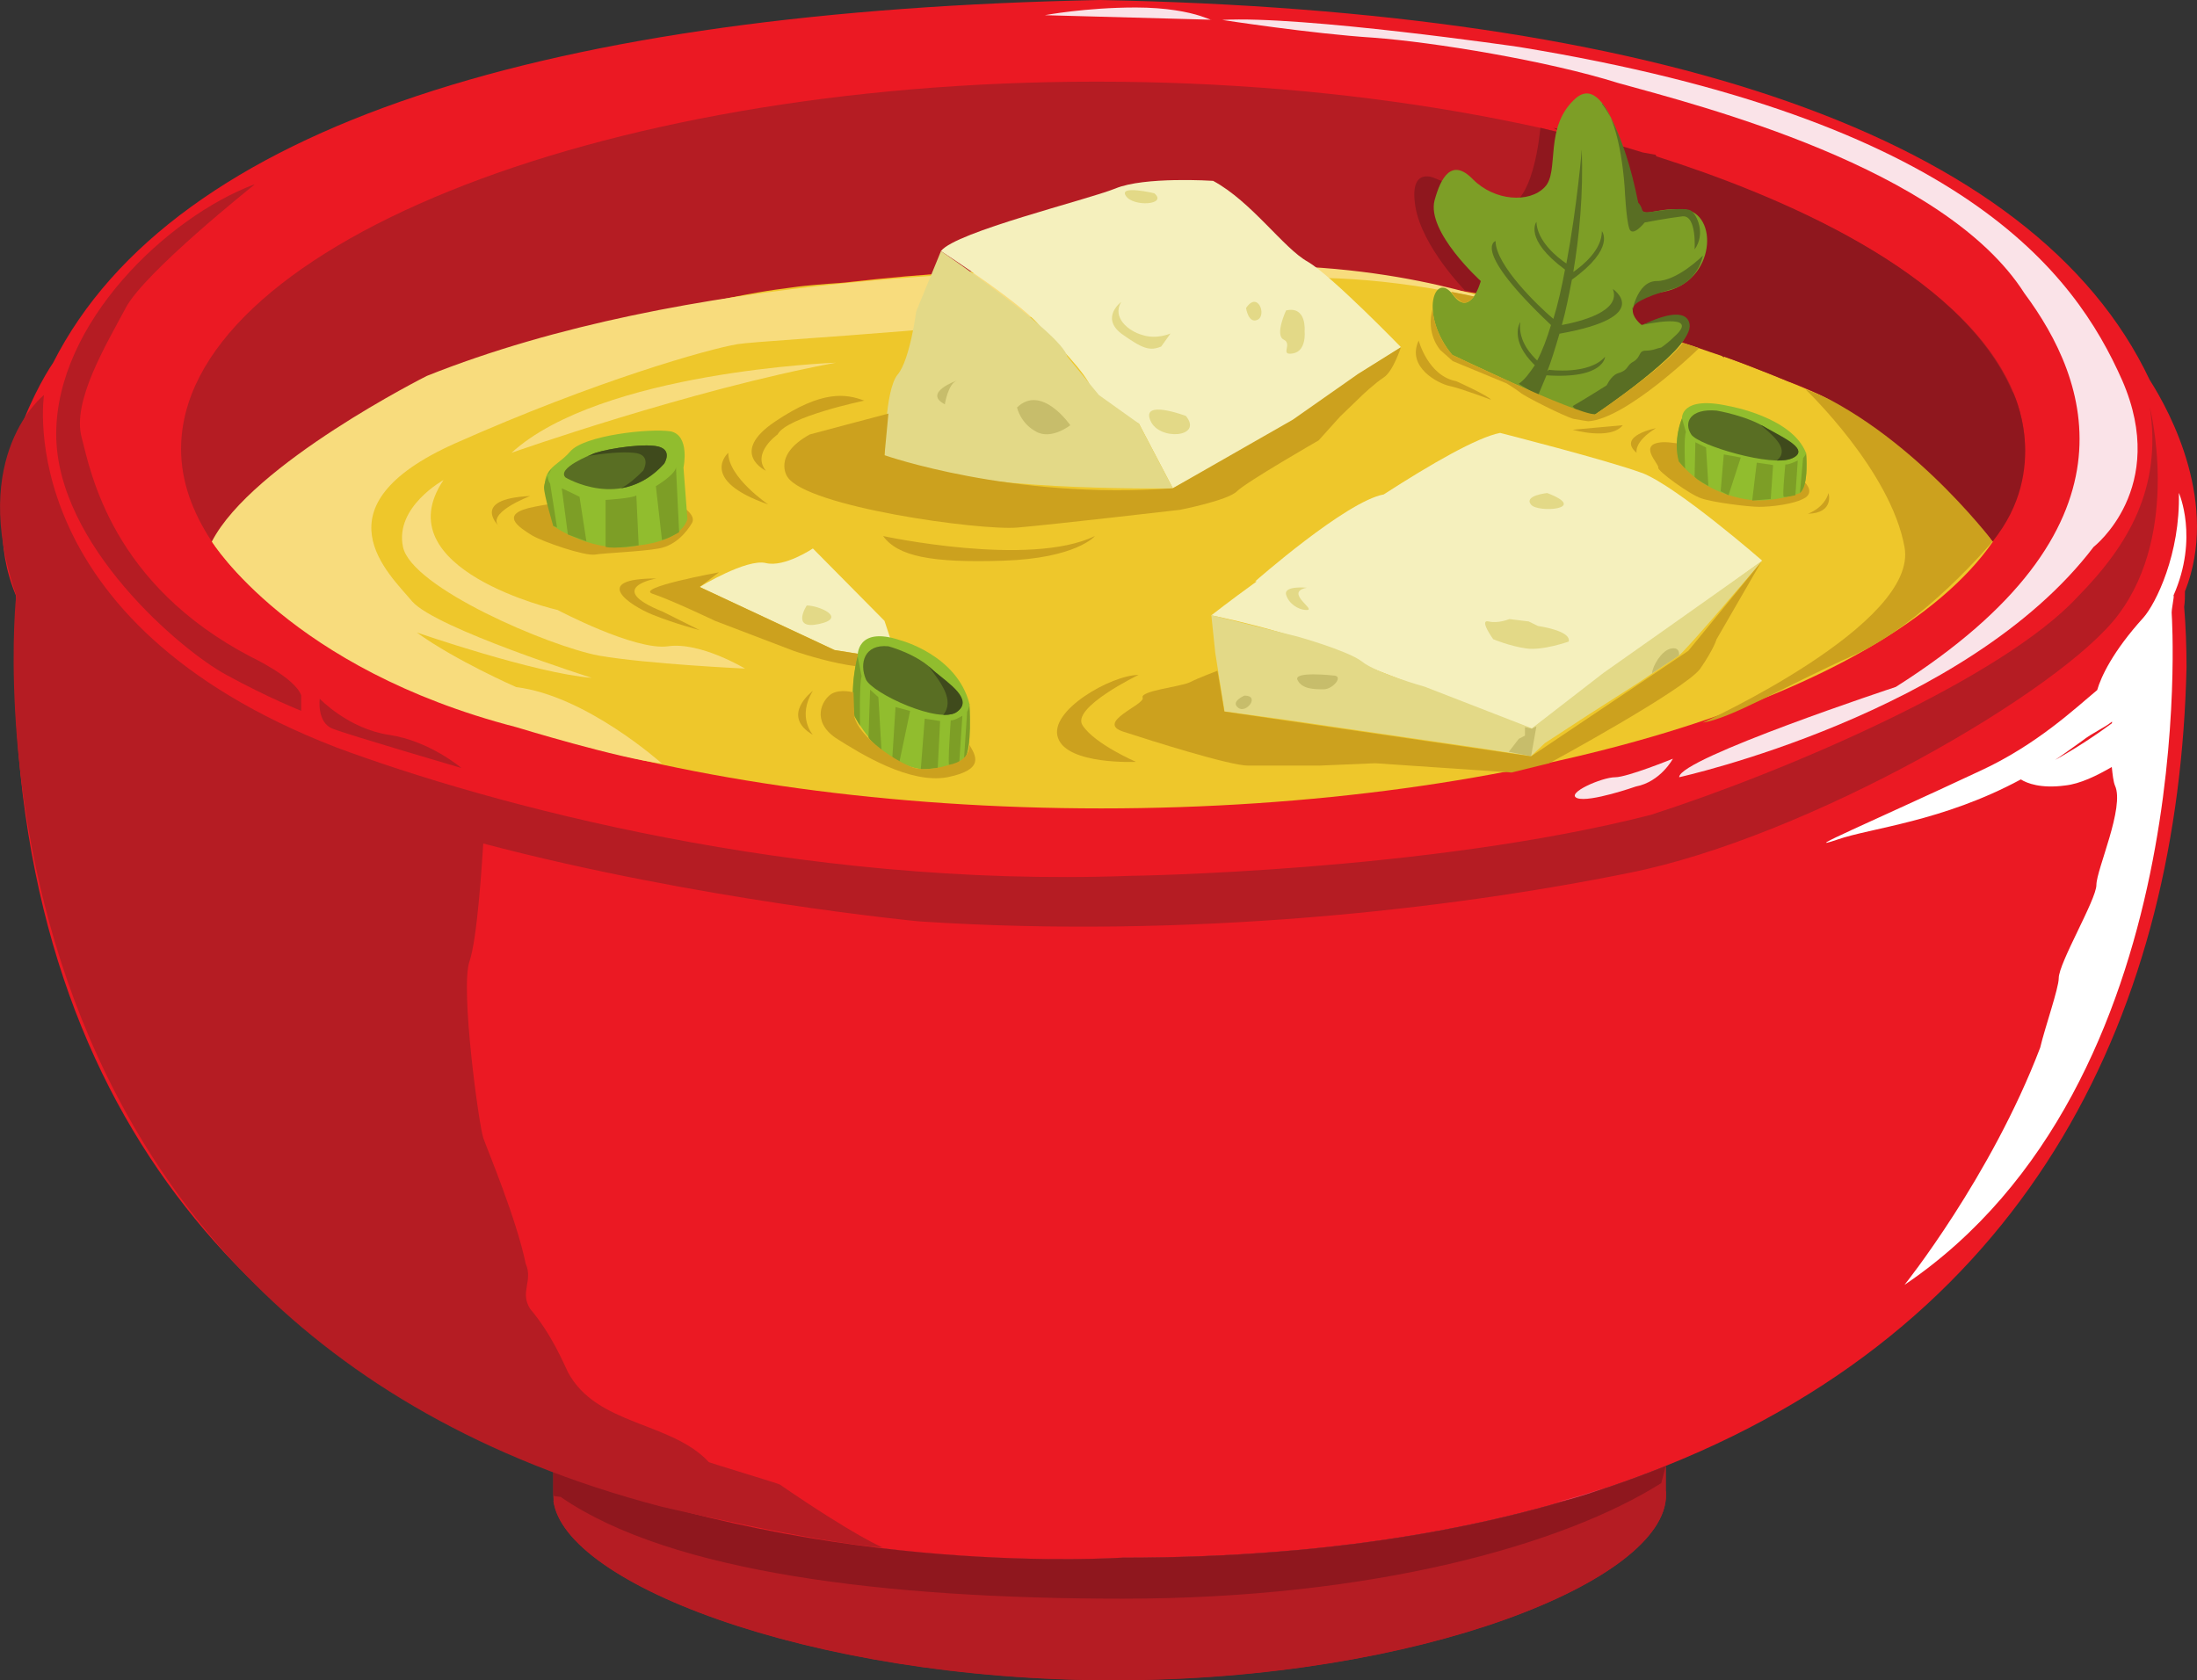 <?xml version="1.0" encoding="UTF-8" standalone="no"?>
<svg
   xmlns:dc="http://purl.org/dc/elements/1.1/"
   xmlns:cc="http://creativecommons.org/ns#"
   xmlns:rdf="http://www.w3.org/1999/02/22-rdf-syntax-ns#"
   xmlns:svg="http://www.w3.org/2000/svg"
   xmlns="http://www.w3.org/2000/svg"
   xmlns:sodipodi="http://sodipodi.sourceforge.net/DTD/sodipodi-0.dtd"
   xmlns:inkscape="http://www.inkscape.org/namespaces/inkscape"
   width="11.138pt"
   height="8.52pt"
   viewBox="0 0 11.138 8.52"
   version="1.2"
   id="svg246"
   sodipodi:docname="soupe.svg"
   inkscape:version="0.92.4 (5da689c313, 2019-01-14)">
  <rect x="0" y="0" width="11.138" height="8.52" fill="#333333" stroke="none"/>
  <sodipodi:namedview
     pagecolor="#ffffff"
     bordercolor="#666666"
     borderopacity="1"
     objecttolerance="10"
     gridtolerance="10"
     guidetolerance="10"
     inkscape:pageopacity="0"
     inkscape:pageshadow="2"
     inkscape:window-width="1920"
     inkscape:window-height="1046"
     id="namedview248"
     showgrid="false"
     inkscape:zoom="5.8999996"
     inkscape:cx="7.2863276"
     inkscape:cy="4.7708328"
     inkscape:window-x="-11"
     inkscape:window-y="-11"
     inkscape:window-maximized="1"
     inkscape:current-layer="svg246" />
  <defs
     id="defs41">
    <clipPath
       id="clip1">
      <path
         d="m 12,17 h 6 v 1.582 h -6 z m 0,0"
         id="path2"
         inkscape:connector-curvature="0" />
    </clipPath>
    <clipPath
       id="clip2">
      <path
         d="M 9.195,10.059 H 20.805 V 18 H 9.195 Z m 0,0"
         id="path5"
         inkscape:connector-curvature="0" />
    </clipPath>
    <clipPath
       id="clip3">
      <path
         d="M 10,10.059 H 20 V 13 H 10 Z m 0,0"
         id="path8"
         inkscape:connector-curvature="0" />
    </clipPath>
    <clipPath
       id="clip4">
      <path
         d="m 9.195,12 h 11.609 v 6 H 9.195 Z m 0,0"
         id="path11"
         inkscape:connector-curvature="0" />
    </clipPath>
    <clipPath
       id="clip5">
      <path
         d="m 15,10.059 h 5.805 V 14 H 15 Z m 0,0"
         id="path14"
         inkscape:connector-curvature="0" />
    </clipPath>
    <clipPath
       id="clip6">
      <path
         d="m 14,10.059 h 2 V 11 h -2 z m 0,0"
         id="path17"
         inkscape:connector-curvature="0" />
    </clipPath>
    <clipPath
       id="clip7">
      <path
         d="m 14,10.059 h 3 V 13 h -3 z m 0,0"
         id="path20"
         inkscape:connector-curvature="0" />
    </clipPath>
    <clipPath
       id="clip8">
      <path
         d="M 9.195,10.059 H 12 V 14 H 9.195 Z m 0,0"
         id="path23"
         inkscape:connector-curvature="0" />
    </clipPath>
    <clipPath
       id="clip9">
      <path
         d="m 18,12 h 2.805 v 5 H 18 Z m 0,0"
         id="path26"
         inkscape:connector-curvature="0" />
    </clipPath>
    <clipPath
       id="clip10">
      <path
         d="m 16,10.059 h 4 V 13 h -4 z m 0,0"
         id="path29"
         inkscape:connector-curvature="0" />
    </clipPath>
    <clipPath
       id="clip11">
      <path
         d="m 16,10.059 h 3 V 13 h -3 z m 0,0"
         id="path32"
         inkscape:connector-curvature="0" />
    </clipPath>
    <clipPath
       id="clip12">
      <path
         d="m 17,10.059 h 1 V 13 h -1 z m 0,0"
         id="path35"
         inkscape:connector-curvature="0" />
    </clipPath>
    <clipPath
       id="clip13">
      <path
         d="m 17,10.059 h 2 V 12 h -2 z m 0,0"
         id="path38"
         inkscape:connector-curvature="0" />
    </clipPath>
  </defs>
  <g
     id="surface1"
     transform="translate(-9.535,-10.059)">
    <g
       clip-path="url(#clip1)"
       id="g49"
       style="clip-rule:nonzero">
      <path
         style="fill:#b51c23;fill-opacity:1;fill-rule:nonzero;stroke:none"
         d="m 12.34,17.508 v 0.133 c 0,0.43 1.285,0.938 2.84,0.938 1.559,0 2.801,-0.508 2.801,-0.938 v -0.148 c -0.734,0.297 -1.645,0.465 -2.754,0.465 -0.02,0 -1.465,0.102 -2.887,-0.449"
         id="path43"
         inkscape:connector-curvature="0" />
      <path
         style="fill:#b51c23;fill-opacity:1;fill-rule:nonzero;stroke:none"
         d="m 12.34,17.668 c 0.055,0.422 1.316,0.91 2.84,0.91 1.559,0 2.801,-0.508 2.801,-0.938 v -0.02 c -0.496,0.312 -1.574,0.582 -2.84,0.582 -1.203,0 -2.262,-0.246 -2.801,-0.535"
         id="path45"
         inkscape:connector-curvature="0" />
      <path
         style="fill:#8f171e;fill-opacity:1;fill-rule:nonzero;stroke:none"
         d="m 15.227,17.957 c -0.02,0 -1.465,0.102 -2.887,-0.449 v 0.133 c 0,0.008 0.043,0.004 0.043,0.012 0.555,0.379 1.641,0.512 2.844,0.512 1.266,0 2.234,-0.273 2.73,-0.586 l 0.023,-0.086 c -0.734,0.297 -1.645,0.465 -2.754,0.465"
         id="path47"
         inkscape:connector-curvature="0" />
    </g>
    <g
       clip-path="url(#clip2)"
       id="g53"
       style="clip-rule:nonzero">
      <path
         style="fill:#eb1923;fill-opacity:1;fill-rule:nonzero;stroke:none"
         d="m 20.613,13.055 c 0.172,-0.438 -0.07,-0.898 -0.18,-1.07 -0.586,-1.242 -2.508,-1.871 -5.32,-1.926 -2.773,0.055 -4.695,0.629 -5.309,1.84 -0.078,0.113 -0.398,0.68 -0.188,1.18 0,0.02 0,0.043 0.004,0.062 -0.012,0.098 -0.012,0.199 -0.012,0.301 0.031,2.406 1.371,3.535 2.73,4.066 1.422,0.551 2.867,0.449 2.887,0.449 1.109,0 2.02,-0.168 2.754,-0.465 1.883,-0.754 2.602,-2.34 2.641,-4.051 0,-0.102 -0.004,-0.207 -0.012,-0.305 0.004,-0.027 0.004,-0.055 0.004,-0.082"
         id="path51"
         inkscape:connector-curvature="0" />
    </g>
    <g
       clip-path="url(#clip3)"
       id="g57"
       style="clip-rule:nonzero">
      <path
         style="fill:#b51c23;fill-opacity:1;fill-rule:nonzero;stroke:none"
         d="m 15.094,11.418 c 2.148,0 4,0.602 4.543,1.387 0.105,-0.148 0.164,-0.309 0.164,-0.469 0,-1.004 -2.141,-1.863 -4.707,-1.863 -2.562,0 -4.641,0.859 -4.641,1.863 0,0.16 0.055,0.316 0.156,0.469 0.531,-0.785 2.34,-1.387 4.484,-1.387"
         id="path55"
         inkscape:connector-curvature="0" />
    </g>
    <path
       style="fill:#eec72b;fill-opacity:1;fill-rule:nonzero;stroke:none"
       d="m 19,12.176 c -0.184,-0.109 -0.801,-0.344 -0.867,-0.359 -0.066,-0.02 -0.289,-0.078 -0.641,-0.172 -0.355,-0.094 -1.066,-0.207 -1.777,-0.227 -0.145,-0.004 -0.312,-0.004 -0.488,0 -0.043,0 -0.086,0 -0.133,0 -0.441,0 -0.871,0.027 -1.277,0.074 -0.121,0.008 -0.203,0.016 -0.234,0.02 -0.133,0.02 -0.289,0.02 -1.375,0.305 -0.504,0.129 -0.883,0.352 -1.145,0.551 -0.195,0.137 -0.348,0.285 -0.453,0.438 0.535,0.777 2.359,1.352 4.508,1.352 2.145,0 3.98,-0.574 4.52,-1.352 0,0 -0.281,-0.422 -0.637,-0.629"
       id="path59"
       inkscape:connector-curvature="0" />
    <path
       style="fill:#f04f7a;fill-opacity:1;fill-rule:nonzero;stroke:none"
       d="m 17.664,17.605 c -0.078,0.027 -0.156,0.051 -0.238,0.07 0,0 0.094,-0.016 0.238,-0.07"
       id="path61"
       inkscape:connector-curvature="0" />
    <path
       style="fill:#f8dc7d;fill-opacity:1;fill-rule:nonzero;stroke:none"
       d="m 17.164,11.602 c 0,0 -0.645,-0.254 -1.551,-0.184 -0.883,0 -2.602,0.023 -3.914,0.547 0,0 -0.887,0.445 -1.09,0.84 0,0 0.398,0.645 1.543,0.941 0,0 0.523,0.16 0.738,0.184 0,0 -0.383,-0.344 -0.738,-0.387 0,0 -0.312,-0.137 -0.504,-0.277 0,0 0.598,0.207 0.887,0.23 0,0 -0.789,-0.25 -0.91,-0.387 -0.117,-0.141 -0.5,-0.48 0.215,-0.801 0.719,-0.32 1.289,-0.48 1.434,-0.504 0.145,-0.023 1.527,-0.09 1.648,-0.184 0,0 0.43,-0.113 0.547,-0.09 0.121,0.023 0.637,-0.195 1.695,0.07"
       id="path63"
       inkscape:connector-curvature="0" />
    <path
       style="fill:#f8dc7d;fill-opacity:1;fill-rule:nonzero;stroke:none"
       d="m 13.773,11.898 c 0,0 -1.191,0.043 -1.645,0.457 0,0 0.906,-0.32 1.645,-0.457"
       id="path65"
       inkscape:connector-curvature="0" />
    <path
       style="fill:#f8dc7d;fill-opacity:1;fill-rule:nonzero;stroke:none"
       d="m 11.785,12.492 c 0,0 -0.25,0.137 -0.207,0.34 0.043,0.207 0.742,0.504 0.992,0.551 0.246,0.043 0.742,0.066 0.742,0.066 0,0 -0.227,-0.137 -0.391,-0.113 -0.168,0.023 -0.559,-0.184 -0.559,-0.184 0,0 -0.887,-0.203 -0.578,-0.66"
       id="path67"
       inkscape:connector-curvature="0" />
    <path
       style="fill:#cca11e;fill-opacity:1;fill-rule:nonzero;stroke:none"
       d="m 18.691,12.035 c 0,0 0.484,0.148 0.945,0.77 0,0 -0.348,0.418 -0.707,0.578 -0.355,0.16 -0.621,0.32 -0.762,0.34 0,0 1.098,-0.5 1.023,-0.891 -0.07,-0.387 -0.5,-0.797 -0.5,-0.797"
       id="path69"
       inkscape:connector-curvature="0" />
    <g
       clip-path="url(#clip4)"
       id="g73"
       style="clip-rule:nonzero">
      <path
         style="fill:#b51c23;fill-opacity:1;fill-rule:nonzero;stroke:none"
         d="m 20.434,12.125 c 0.062,0.41 -0.109,0.699 -0.367,0.961 -0.379,0.41 -1.461,0.879 -2.164,1.105 C 16.773,14.48 15.262,14.5 15.262,14.5 13.574,14.562 12.016,14.137 11.238,13.848 9.582,13.207 9.758,12.062 9.758,12.062 c 0,0 -0.387,0.301 -0.141,1.016 0,0 -0.402,3.66 3.273,4.621 0,0 0.789,0.184 1.121,0.207 0,0 -0.137,-0.055 -0.523,-0.32 -0.004,-0.004 -0.352,-0.109 -0.359,-0.113 -0.191,-0.207 -0.57,-0.184 -0.715,-0.457 -0.023,-0.047 -0.082,-0.191 -0.191,-0.32 -0.055,-0.086 0.016,-0.141 -0.023,-0.23 -0.047,-0.227 -0.191,-0.57 -0.215,-0.637 -0.023,-0.07 -0.117,-0.758 -0.07,-0.895 0.039,-0.113 0.062,-0.477 0.07,-0.598 1.094,0.289 2.211,0.395 2.211,0.395 1.371,0.09 2.691,-0.062 3.598,-0.246 0.906,-0.18 2.195,-0.926 2.48,-1.309 C 20.594,12.75 20.434,12.125 20.434,12.125"
         id="path71"
         inkscape:connector-curvature="0" />
    </g>
    <g
       clip-path="url(#clip5)"
       id="g77"
       style="clip-rule:nonzero">
      <path
         style="fill:#fae3e8;fill-opacity:1;fill-rule:nonzero;stroke:none"
         d="m 18.047,14 c 0,0 1.457,-0.32 2.102,-1.168 0,0 0.383,-0.297 0.145,-0.844 -0.242,-0.547 -0.812,-1.324 -3.059,-1.691 0,0 -1.098,-0.16 -1.504,-0.137 0,0 0.453,0.07 0.766,0.09 0.309,0.023 0.883,0.117 1.242,0.23 0.406,0.113 1.652,0.426 2.059,1.066 0.328,0.441 0.613,1.195 -0.652,1.996 0,0 -1.098,0.363 -1.098,0.457"
         id="path75"
         inkscape:connector-curvature="0" />
    </g>
    <path
       style="fill:#fae3e8;fill-opacity:1;fill-rule:nonzero;stroke:none"
       d="m 18.016,13.906 c 0,0 -0.062,0.117 -0.188,0.141 0,0 -0.234,0.082 -0.297,0.059 C 17.469,14.082 17.656,14 17.723,14 c 0.062,0 0.293,-0.094 0.293,-0.094"
       id="path79"
       inkscape:connector-curvature="0" />
    <g
       clip-path="url(#clip6)"
       id="g83"
       style="clip-rule:nonzero">
      <path
         style="fill:#fae3e8;fill-opacity:1;fill-rule:nonzero;stroke:none"
         d="m 15.676,10.16 c 0,0 -0.02,-0.008 -0.055,-0.02 -0.062,-0.02 -0.172,-0.043 -0.328,-0.043 -0.254,0 -0.461,0.039 -0.461,0.039 l 0.844,0.023"
         id="path81"
         inkscape:connector-curvature="0" />
    </g>
    <g
       clip-path="url(#clip7)"
       id="g87"
       style="clip-rule:nonzero">
      <path
         style="fill:#f5f0bd;fill-opacity:1;fill-rule:nonzero;stroke:none"
         d="m 14.305,11.332 c 0,0 0.453,0.293 0.512,0.395 0,0 0.18,0.172 0.238,0.273 0,0 0.008,0.094 0.254,0.207 l 0.172,0.328 c 0,0 0.859,-0.457 0.938,-0.578 l 0.219,-0.137 c 0,0 -0.352,-0.363 -0.473,-0.434 -0.121,-0.066 -0.285,-0.305 -0.48,-0.41 0,0 -0.348,-0.023 -0.496,0.039 -0.148,0.059 -0.805,0.219 -0.883,0.316"
         id="path85"
         inkscape:connector-curvature="0" />
    </g>
    <path
       style="fill:#e3d987;fill-opacity:1;fill-rule:nonzero;stroke:none"
       d="m 14.305,11.332 c 0,0 0.609,0.414 0.641,0.535 l 0.16,0.195 0.203,0.145 0.172,0.328 c 0,0 -0.871,0.016 -1.301,-0.105 0,0 -0.125,0 -0.16,-0.062 0,0 0,-0.332 0.066,-0.41 0.062,-0.074 0.094,-0.32 0.094,-0.32 l 0.125,-0.305"
       id="path89"
       inkscape:connector-curvature="0" />
    <path
       style="fill:#e3d987;fill-opacity:1;fill-rule:nonzero;stroke:none"
       d="m 15.219,11.59 c 0,0 -0.105,0.078 0,0.16 0.109,0.078 0.145,0.09 0.203,0.066 L 15.469,11.75 c 0,0 -0.07,0.031 -0.141,0.008 -0.074,-0.02 -0.156,-0.09 -0.109,-0.168"
       id="path91"
       inkscape:connector-curvature="0" />
    <path
       style="fill:#e3d987;fill-opacity:1;fill-rule:nonzero;stroke:none"
       d="m 16.055,11.633 c 0,0 -0.059,0.125 -0.012,0.148 0.047,0.023 -0.023,0.082 0.047,0.07 0.07,-0.012 0.059,-0.113 0.059,-0.113 0,0 0.012,-0.129 -0.094,-0.105"
       id="path93"
       inkscape:connector-curvature="0" />
    <path
       style="fill:#e3d987;fill-opacity:1;fill-rule:nonzero;stroke:none"
       d="m 15.852,11.621 c 0,0 0.012,0.082 0.059,0.059 0.047,-0.023 0,-0.148 -0.059,-0.059"
       id="path95"
       inkscape:connector-curvature="0" />
    <path
       style="fill:#e3d987;fill-opacity:1;fill-rule:nonzero;stroke:none"
       d="m 15.387,11.039 c 0,0 -0.18,-0.043 -0.145,0.012 0.035,0.059 0.215,0.047 0.145,-0.012"
       id="path97"
       inkscape:connector-curvature="0" />
    <path
       style="fill:#e3d987;fill-opacity:1;fill-rule:nonzero;stroke:none"
       d="m 15.547,12.168 c 0,0 -0.227,-0.086 -0.18,0.023 0.043,0.105 0.27,0.086 0.18,-0.023"
       id="path99"
       inkscape:connector-curvature="0" />
    <path
       style="fill:#c7bd6b;fill-opacity:1;fill-rule:nonzero;stroke:none"
       d="m 14.387,11.988 c 0,0 -0.176,0.062 -0.062,0.121 0,0 0.016,-0.105 0.062,-0.121"
       id="path101"
       inkscape:connector-curvature="0" />
    <path
       style="fill:#c7bd6b;fill-opacity:1;fill-rule:nonzero;stroke:none"
       d="m 14.691,12.125 c 0,0 0.016,0.078 0.094,0.121 0.078,0.047 0.176,-0.031 0.176,-0.031 0,0 -0.145,-0.211 -0.27,-0.09"
       id="path103"
       inkscape:connector-curvature="0" />
    <path
       style="fill:#cca11e;fill-opacity:1;fill-rule:nonzero;stroke:none"
       d="m 16.637,11.82 c 0,0 -0.039,0.121 -0.086,0.152 -0.047,0.031 -0.109,0.09 -0.109,0.09 l -0.113,0.109 -0.109,0.121 c 0,0 -0.367,0.211 -0.414,0.258 -0.047,0.047 -0.289,0.094 -0.289,0.094 0,0 -0.637,0.074 -0.824,0.09 C 14.5,12.75 13.625,12.629 13.527,12.477 c 0,0 -0.078,-0.109 0.113,-0.215 l 0.176,-0.047 0.223,-0.059 -0.02,0.211 c 0,0 0.645,0.227 1.461,0.168 l 0.609,-0.348 0.328,-0.23 0.219,-0.137"
       id="path105"
       inkscape:connector-curvature="0" />
    <path
       style="fill:#cca11e;fill-opacity:1;fill-rule:nonzero;stroke:none"
       d="m 13.918,12.09 c 0,0 -0.395,0.082 -0.441,0.172 0,0 -0.133,0.094 -0.059,0.184 0,0 -0.191,-0.09 0.047,-0.25 0.238,-0.16 0.359,-0.141 0.453,-0.105"
       id="path107"
       inkscape:connector-curvature="0" />
    <path
       style="fill:#cca11e;fill-opacity:1;fill-rule:nonzero;stroke:none"
       d="m 14.012,12.777 c 0,0 0.742,0.16 1.074,0 0,0 -0.094,0.113 -0.465,0.125 -0.367,0.012 -0.535,-0.023 -0.609,-0.125"
       id="path109"
       inkscape:connector-curvature="0" />
    <path
       style="fill:#cca11e;fill-opacity:1;fill-rule:nonzero;stroke:none"
       d="m 13.227,12.355 c 0,0 -0.156,0.137 0.203,0.262 0,0 -0.203,-0.137 -0.203,-0.262"
       id="path111"
       inkscape:connector-curvature="0" />
    <g
       clip-path="url(#clip8)"
       id="g115"
       style="clip-rule:nonzero">
      <path
         style="fill:#b51c23;fill-opacity:1;fill-rule:nonzero;stroke:none"
         d="m 10.824,10.996 c 0,0 -0.559,0.445 -0.652,0.625 -0.098,0.184 -0.273,0.473 -0.223,0.656 0.047,0.184 0.156,0.746 0.859,1.113 0,0 0.223,0.105 0.254,0.195 v 0.078 c 0,0 -0.16,-0.062 -0.383,-0.184 -0.223,-0.121 -0.859,-0.656 -0.859,-1.219 0,-0.562 0.559,-1.098 1.004,-1.266"
         id="path113"
         inkscape:connector-curvature="0" />
    </g>
    <path
       style="fill:#b51c23;fill-opacity:1;fill-rule:nonzero;stroke:none"
       d="m 11.156,13.602 c 0,0 -0.016,0.121 0.066,0.152 0.078,0.031 0.652,0.199 0.652,0.199 0,0 -0.16,-0.137 -0.367,-0.168 -0.207,-0.031 -0.352,-0.184 -0.352,-0.184"
       id="path117"
       inkscape:connector-curvature="0" />
    <path
       style="fill:#f5f0bd;fill-opacity:1;fill-rule:nonzero;stroke:none"
       d="m 17.859,12.457 c -0.18,-0.066 -0.719,-0.203 -0.719,-0.203 -0.117,0.023 -0.348,0.156 -0.59,0.312 -0.191,0.035 -0.652,0.441 -0.652,0.441 0,0 0.004,0 0.008,0 -0.141,0.102 -0.23,0.172 -0.23,0.172 0,0 0.391,0.078 0.605,0.18 0.215,0.102 1.02,0.395 1.02,0.395 l 1.168,-0.852 c 0,0 -0.43,-0.375 -0.609,-0.445"
       id="path119"
       inkscape:connector-curvature="0" />
    <path
       style="fill:#e3d987;fill-opacity:1;fill-rule:nonzero;stroke:none"
       d="m 17.379,12.559 c 0,0 -0.121,0.012 -0.082,0.059 0.035,0.043 0.297,0.023 0.082,-0.059"
       id="path121"
       inkscape:connector-curvature="0" />
    <path
       style="fill:#e3d987;fill-opacity:1;fill-rule:nonzero;stroke:none"
       d="m 17.488,13.312 c 0,0 -0.133,0.047 -0.215,0.035 -0.086,-0.012 -0.168,-0.047 -0.168,-0.047 0,0 -0.074,-0.102 -0.023,-0.09 0.047,0.012 0.105,-0.012 0.105,-0.012 l 0.098,0.012 0.047,0.023 c 0,0 0.168,0.023 0.156,0.078"
       id="path123"
       inkscape:connector-curvature="0" />
    <path
       style="fill:#e3d987;fill-opacity:1;fill-rule:nonzero;stroke:none"
       d="m 16.16,13.039 c 0,0 -0.117,-0.012 -0.105,0.035 0.012,0.043 0.059,0.078 0.105,0.078 0.051,0 -0.117,-0.09 0,-0.113"
       id="path125"
       inkscape:connector-curvature="0" />
    <path
       style="fill:#e3d987;fill-opacity:1;fill-rule:nonzero;stroke:none"
       d="m 18.469,12.902 c 0,0 -0.387,0.457 -0.422,0.48 -0.035,0.023 -0.203,0.137 -0.203,0.137 l -0.25,0.16 -0.227,0.148 -0.07,0.066 -0.277,-0.043 -0.965,-0.141 -0.312,-0.043 -0.047,-0.297 -0.02,-0.191 0.438,0.109 c 0,0 0.25,0.07 0.324,0.125 0.07,0.059 0.32,0.129 0.32,0.129 l 0.543,0.211 0.363,-0.281 L 18,13.234 18.469,12.902"
       id="path127"
       inkscape:connector-curvature="0" />
    <g
       clip-path="url(#clip9)"
       id="g131"
       style="clip-rule:nonzero">
      <path
         style="fill:#ffffff;fill-opacity:1;fill-rule:nonzero;stroke:none"
         d="m 19.945,13.918 c 0.047,-0.031 0.094,-0.066 0.145,-0.102 0.055,-0.043 0.113,-0.066 0.152,-0.098 0,0.004 0,0.008 0,0.008 -0.074,0.055 -0.184,0.129 -0.297,0.191 z m 0.609,-0.84 c 0.129,-0.293 0.027,-0.52 0.027,-0.52 0.008,0.309 -0.117,0.562 -0.18,0.633 -0.156,0.172 -0.215,0.301 -0.234,0.367 -0.109,0.09 -0.305,0.277 -0.594,0.41 -0.551,0.258 -0.93,0.418 -0.723,0.348 0.168,-0.059 0.531,-0.09 0.93,-0.305 0.031,0.02 0.102,0.047 0.223,0.031 0.078,-0.008 0.164,-0.051 0.238,-0.094 0.004,0.039 0.008,0.074 0.016,0.094 0.051,0.109 -0.094,0.426 -0.094,0.504 0,0.074 -0.191,0.395 -0.191,0.473 0,0.051 -0.07,0.25 -0.094,0.352 -0.25,0.656 -0.688,1.203 -0.688,1.203 1.512,-1.023 1.355,-3.398 1.355,-3.398 -0.004,-0.027 0.016,-0.098 0.008,-0.098"
         id="path129"
         inkscape:connector-curvature="0" />
    </g>
    <path
       style="fill:#c7bd6b;fill-opacity:1;fill-rule:nonzero;stroke:none"
       d="m 17.91,13.473 0.137,-0.09 c 0,0 0.008,-0.047 -0.043,-0.035 -0.047,0.012 -0.09,0.086 -0.094,0.125"
       id="path133"
       inkscape:connector-curvature="0" />
    <path
       style="fill:#c7bd6b;fill-opacity:1;fill-rule:nonzero;stroke:none"
       d="m 17.324,13.742 -0.027,0.152 -0.113,-0.023 0.051,-0.066 0.031,-0.016 v -0.043 l 0.035,0.008 0.023,-0.012"
       id="path135"
       inkscape:connector-curvature="0" />
    <path
       style="fill:#c7bd6b;fill-opacity:1;fill-rule:nonzero;stroke:none"
       d="m 16.293,13.484 c 0,0 -0.203,-0.023 -0.18,0.023 0.023,0.047 0.086,0.047 0.133,0.047 0.047,0 0.105,-0.07 0.047,-0.07"
       id="path137"
       inkscape:connector-curvature="0" />
    <path
       style="fill:#c7bd6b;fill-opacity:1;fill-rule:nonzero;stroke:none"
       d="m 15.844,13.586 c 0,0 -0.074,0.031 -0.031,0.062 0.039,0.031 0.113,-0.062 0.031,-0.062"
       id="path139"
       inkscape:connector-curvature="0" />
    <path
       style="fill:#cca11e;fill-opacity:1;fill-rule:nonzero;stroke:none"
       d="m 18.469,12.902 -0.375,0.457 -0.797,0.535 -1.555,-0.227 -0.035,-0.207 c 0,0 -0.094,0.035 -0.141,0.059 -0.051,0.023 -0.254,0.043 -0.238,0.078 0.012,0.035 -0.242,0.125 -0.098,0.172 0.145,0.047 0.539,0.172 0.633,0.172 0.094,0 0.359,0 0.359,0 l 0.285,-0.012 0.691,0.047 0.191,-0.047 c 0,0 0.691,-0.375 0.766,-0.48 0.07,-0.102 0.082,-0.148 0.082,-0.148 l 0.23,-0.398"
       id="path141"
       inkscape:connector-curvature="0" />
    <path
       style="fill:#cca11e;fill-opacity:1;fill-rule:nonzero;stroke:none"
       d="m 15.309,13.48 c 0,0 -0.348,0.168 -0.285,0.258 0.062,0.094 0.27,0.184 0.27,0.184 0,0 -0.348,0.016 -0.395,-0.121 -0.051,-0.137 0.27,-0.32 0.41,-0.32"
       id="path143"
       inkscape:connector-curvature="0" />
    <path
       style="fill:#f5f0bd;fill-opacity:1;fill-rule:nonzero;stroke:none"
       d="m 13.082,13.035 c 0,0 0.238,-0.145 0.336,-0.121 0.094,0.023 0.238,-0.074 0.238,-0.074 l 0.363,0.367 0.066,0.199 -0.32,-0.051 -0.684,-0.32"
       id="path145"
       inkscape:connector-curvature="0" />
    <path
       style="fill:#e3d987;fill-opacity:1;fill-rule:nonzero;stroke:none"
       d="m 13.625,13.129 c 0,0 -0.082,0.125 0.062,0.094 0.145,-0.031 0,-0.094 -0.062,-0.094"
       id="path147"
       inkscape:connector-curvature="0" />
    <path
       style="fill:#cca11e;fill-opacity:1;fill-rule:nonzero;stroke:none"
       d="m 14.086,13.406 -0.32,-0.051 -0.684,-0.32 0.098,-0.074 c 0,0 -0.43,0.078 -0.336,0.109 0.094,0.031 0.316,0.137 0.316,0.137 l 0.398,0.152 c 0,0 0.43,0.152 0.527,0.047"
       id="path149"
       inkscape:connector-curvature="0" />
    <path
       style="fill:#cca11e;fill-opacity:1;fill-rule:nonzero;stroke:none"
       d="m 12.863,12.992 c 0,0 -0.27,0.047 0.031,0.168 l 0.188,0.094 c 0,0 -0.121,-0.031 -0.238,-0.078 -0.117,-0.047 -0.32,-0.184 0.02,-0.184"
       id="path151"
       inkscape:connector-curvature="0" />
    <path
       style="fill:#cca11e;fill-opacity:1;fill-rule:nonzero;stroke:none"
       d="m 18.676,12.496 c 0,0 0.062,0.051 0.012,0.086 -0.055,0.035 -0.18,0.047 -0.234,0.047 -0.055,0 -0.238,-0.023 -0.293,-0.043 -0.055,-0.016 -0.227,-0.141 -0.219,-0.156 0.004,-0.02 -0.109,-0.121 0.023,-0.129 0.129,-0.004 0.645,0.137 0.711,0.195"
       id="path153"
       inkscape:connector-curvature="0" />
    <path
       style="fill:#91bd2e;fill-opacity:1;fill-rule:nonzero;stroke:none"
       d="m 18.062,12.18 c 0,0 -0.008,-0.117 0.238,-0.062 0,0 0.32,0.055 0.391,0.238 0,0 0.016,0.164 -0.031,0.203 0,0 -0.145,0.055 -0.277,0.031 C 18.246,12.566 18.125,12.5 18.047,12.398 c 0,0 -0.031,-0.105 0.016,-0.219"
       id="path155"
       inkscape:connector-curvature="0" />
    <path
       style="fill:#596e23;fill-opacity:1;fill-rule:nonzero;stroke:none"
       d="m 18.238,12.141 c 0,0 0.16,0.027 0.254,0.09 0.078,0.051 0.223,0.109 0.129,0.152 -0.098,0.047 -0.477,-0.066 -0.512,-0.121 -0.039,-0.059 -0.008,-0.133 0.129,-0.121"
       id="path157"
       inkscape:connector-curvature="0" />
    <path
       style="fill:#3f4a1c;fill-opacity:1;fill-rule:nonzero;stroke:none"
       d="m 18.492,12.23 c -0.008,-0.004 -0.02,-0.012 -0.031,-0.016 0.07,0.059 0.148,0.125 0.082,0.18 0.035,0 0.059,-0.004 0.078,-0.012 0.094,-0.043 -0.047,-0.105 -0.129,-0.152"
       id="path159"
       inkscape:connector-curvature="0" />
    <path
       style="fill:#7d9e26;fill-opacity:1;fill-rule:nonzero;stroke:none"
       d="m 18.129,12.301 0.055,0.027 0.012,0.195 c 0,0 -0.059,-0.031 -0.07,-0.047 l 0.004,-0.176"
       id="path161"
       inkscape:connector-curvature="0" />
    <path
       style="fill:#7d9e26;fill-opacity:1;fill-rule:nonzero;stroke:none"
       d="m 18.258,12.551 0.016,-0.188 0.086,0.016 -0.062,0.191 -0.039,-0.02"
       id="path163"
       inkscape:connector-curvature="0" />
    <path
       style="fill:#7d9e26;fill-opacity:1;fill-rule:nonzero;stroke:none"
       d="m 18.441,12.406 -0.023,0.191 0.094,-0.008 0.012,-0.172 -0.082,-0.012"
       id="path165"
       inkscape:connector-curvature="0" />
    <path
       style="fill:#7d9e26;fill-opacity:1;fill-rule:nonzero;stroke:none"
       d="m 18.586,12.414 c 0,0 -0.016,0.164 -0.008,0.164 0.008,0.004 0.059,-0.008 0.059,-0.008 l 0.012,-0.176 c 0,0 -0.047,0.023 -0.062,0.02"
       id="path167"
       inkscape:connector-curvature="0" />
    <path
       style="fill:#7d9e26;fill-opacity:1;fill-rule:nonzero;stroke:none"
       d="m 18.078,12.434 c 0,0 -0.008,-0.156 0.004,-0.184 l -0.02,-0.07 c 0,0 -0.047,0.109 -0.016,0.219 l 0.031,0.035"
       id="path169"
       inkscape:connector-curvature="0" />
    <path
       style="fill:#7d9e26;fill-opacity:1;fill-rule:nonzero;stroke:none"
       d="m 18.691,12.355 c 0,0 0.016,0.168 -0.031,0.203 l 0.016,-0.176 c 0,0 0.016,-0.02 0.016,-0.027"
       id="path171"
       inkscape:connector-curvature="0" />
    <path
       style="fill:#91bd2e;fill-opacity:1;fill-rule:nonzero;stroke:none"
       d="m 13.883,13.387 c 0,0 -0.008,-0.156 0.215,-0.082 0,0 0.289,0.074 0.352,0.324 0,0 0.016,0.23 -0.027,0.281 0,0 -0.129,0.074 -0.25,0.043 -0.125,-0.031 -0.23,-0.125 -0.305,-0.262 0,0 -0.027,-0.148 0.016,-0.305"
       id="path173"
       inkscape:connector-curvature="0" />
    <path
       style="fill:#596e23;fill-opacity:1;fill-rule:nonzero;stroke:none"
       d="m 14.039,13.336 c 0,0 0.148,0.039 0.23,0.125 0.07,0.07 0.203,0.145 0.117,0.207 -0.086,0.066 -0.43,-0.094 -0.461,-0.164 -0.035,-0.082 -0.008,-0.18 0.113,-0.168"
       id="path175"
       inkscape:connector-curvature="0" />
    <path
       style="fill:#3f4a1c;fill-opacity:1;fill-rule:nonzero;stroke:none"
       d="m 14.27,13.461 c -0.008,-0.008 -0.02,-0.016 -0.027,-0.023 0.062,0.082 0.133,0.172 0.074,0.246 0.031,0 0.055,-0.004 0.07,-0.016 0.086,-0.062 -0.043,-0.145 -0.117,-0.207"
       id="path177"
       inkscape:connector-curvature="0" />
    <path
       style="fill:#7d9e26;fill-opacity:1;fill-rule:nonzero;stroke:none"
       d="m 13.945,13.555 0.043,0.039 0.016,0.27 c 0,0 -0.055,-0.043 -0.066,-0.066 l 0.008,-0.242"
       id="path179"
       inkscape:connector-curvature="0" />
    <path
       style="fill:#7d9e26;fill-opacity:1;fill-rule:nonzero;stroke:none"
       d="m 14.059,13.898 0.016,-0.254 0.074,0.02 -0.055,0.262 -0.035,-0.027"
       id="path181"
       inkscape:connector-curvature="0" />
    <path
       style="fill:#7d9e26;fill-opacity:1;fill-rule:nonzero;stroke:none"
       d="m 14.223,13.703 -0.02,0.258 0.086,-0.008 0.012,-0.238 -0.078,-0.012"
       id="path183"
       inkscape:connector-curvature="0" />
    <path
       style="fill:#7d9e26;fill-opacity:1;fill-rule:nonzero;stroke:none"
       d="m 14.355,13.711 c 0,0 -0.016,0.223 -0.008,0.227 0.008,0.004 0.051,-0.012 0.051,-0.012 l 0.016,-0.238 c 0,0 -0.043,0.027 -0.059,0.023"
       id="path185"
       inkscape:connector-curvature="0" />
    <path
       style="fill:#7d9e26;fill-opacity:1;fill-rule:nonzero;stroke:none"
       d="m 13.895,13.738 c 0,0 -0.004,-0.215 0.008,-0.25 l -0.02,-0.102 c 0,0 -0.043,0.152 -0.016,0.305 l 0.027,0.047"
       id="path187"
       inkscape:connector-curvature="0" />
    <path
       style="fill:#7d9e26;fill-opacity:1;fill-rule:nonzero;stroke:none"
       d="m 14.449,13.629 c 0,0 0.016,0.234 -0.027,0.281 l 0.016,-0.242 c 0,0 0.012,-0.023 0.012,-0.039"
       id="path189"
       inkscape:connector-curvature="0" />
    <path
       style="fill:#cca11e;fill-opacity:1;fill-rule:nonzero;stroke:none"
       d="m 17.93,12.23 c 0,0 -0.199,0.039 -0.098,0.125 0,0 -0.016,-0.055 0.098,-0.125"
       id="path191"
       inkscape:connector-curvature="0" />
    <path
       style="fill:#cca11e;fill-opacity:1;fill-rule:nonzero;stroke:none"
       d="m 18.805,12.559 c 0,0 0.031,0.102 -0.105,0.105 0,0 0.082,-0.027 0.105,-0.105"
       id="path193"
       inkscape:connector-curvature="0" />
    <path
       style="fill:#cca11e;fill-opacity:1;fill-rule:nonzero;stroke:none"
       d="m 14.449,13.832 c 0,0 0.012,0.082 -0.102,0.105 0,0 -0.102,0.035 -0.176,0.016 -0.078,-0.023 -0.281,-0.152 -0.305,-0.262 l -0.004,-0.121 c 0,0 -0.066,-0.02 -0.113,0.008 -0.047,0.031 -0.102,0.137 0.023,0.223 0.129,0.082 0.375,0.234 0.566,0.199 0.191,-0.039 0.145,-0.109 0.109,-0.168"
       id="path195"
       inkscape:connector-curvature="0" />
    <path
       style="fill:#cca11e;fill-opacity:1;fill-rule:nonzero;stroke:none"
       d="m 13.656,13.562 c 0,0 -0.168,0.125 0,0.223 0,0 -0.082,-0.09 0,-0.223"
       id="path197"
       inkscape:connector-curvature="0" />
    <path
       style="fill:#cca11e;fill-opacity:1;fill-rule:nonzero;stroke:none"
       d="m 12.996,12.629 c 0,0 0.07,0.043 0.047,0.082 -0.023,0.039 -0.078,0.113 -0.168,0.129 -0.086,0.016 -0.277,0.023 -0.324,0.031 -0.051,0.008 -0.258,-0.062 -0.32,-0.098 -0.062,-0.039 -0.176,-0.109 0.016,-0.145 0.191,-0.039 0.328,-0.023 0.359,-0.016 0.031,0.008 0.391,0.016 0.391,0.016"
       id="path199"
       inkscape:connector-curvature="0" />
    <path
       style="fill:#91bd2e;fill-opacity:1;fill-rule:nonzero;stroke:none"
       d="m 13,12.43 c 0,0 0.035,-0.164 -0.066,-0.184 -0.105,-0.016 -0.438,0.02 -0.508,0.102 -0.07,0.082 -0.156,0.082 -0.121,0.23 0.035,0.148 0.035,0.148 0.035,0.148 0,0 0.207,0.148 0.434,0.098 0,0 0.211,-0.016 0.246,-0.133 L 13,12.43"
       id="path201"
       inkscape:connector-curvature="0" />
    <path
       style="fill:#596e23;fill-opacity:1;fill-rule:nonzero;stroke:none"
       d="m 12.902,12.41 c 0,0 0.051,-0.078 -0.047,-0.09 -0.094,-0.012 -0.285,0.023 -0.32,0.043 0,0 -0.18,0.07 -0.133,0.117 0,0 0.285,0.172 0.5,-0.07"
       id="path203"
       inkscape:connector-curvature="0" />
    <path
       style="fill:#3f4a1c;fill-opacity:1;fill-rule:nonzero;stroke:none"
       d="m 12.855,12.32 c -0.094,-0.012 -0.285,0.023 -0.32,0.043 0,0 -0.008,0.004 -0.02,0.008 0.074,-0.012 0.172,-0.023 0.234,-0.016 0.094,0.008 0.047,0.09 0.047,0.09 -0.039,0.039 -0.074,0.07 -0.113,0.09 0.07,-0.012 0.148,-0.047 0.219,-0.125 0,0 0.051,-0.078 -0.047,-0.09"
       id="path205"
       inkscape:connector-curvature="0" />
    <path
       style="fill:#7d9e26;fill-opacity:1;fill-rule:nonzero;stroke:none"
       d="m 12.977,12.758 c 0,0 -0.051,0.031 -0.086,0.039 l -0.031,-0.273 c 0,0 0.094,-0.055 0.102,-0.094 l 0.016,0.328"
       id="path207"
       inkscape:connector-curvature="0" />
    <path
       style="fill:#7d9e26;fill-opacity:1;fill-rule:nonzero;stroke:none"
       d="m 12.773,12.824 c 0,0 -0.121,0.02 -0.168,0.008 V 12.594 c 0,0 0.133,-0.008 0.156,-0.023 l 0.012,0.254"
       id="path209"
       inkscape:connector-curvature="0" />
    <path
       style="fill:#7d9e26;fill-opacity:1;fill-rule:nonzero;stroke:none"
       d="m 12.508,12.805 -0.035,-0.227 c 0,0 -0.062,-0.031 -0.09,-0.043 l 0.031,0.234 0.094,0.035"
       id="path211"
       inkscape:connector-curvature="0" />
    <path
       style="fill:#7d9e26;fill-opacity:1;fill-rule:nonzero;stroke:none"
       d="m 12.359,12.734 -0.035,-0.223 c 0,0 -0.031,-0.039 0.008,-0.074 0,0 -0.039,0.055 -0.039,0.094 0,0.039 0.047,0.195 0.047,0.195 l 0.02,0.008"
       id="path213"
       inkscape:connector-curvature="0" />
    <g
       clip-path="url(#clip10)"
       id="g217"
       style="clip-rule:nonzero">
      <path
         style="fill:#8f171e;fill-opacity:1;fill-rule:nonzero;stroke:none"
         d="m 19.738,12.047 c -0.262,-0.617 -1.203,-1.004 -1.805,-1.195 -0.004,-0.004 -0.004,-0.008 -0.004,-0.008 l -0.066,-0.012 c -0.266,-0.082 -0.453,-0.125 -0.453,-0.125 0.016,0.008 0.031,0.02 0.043,0.027 l -0.109,-0.027 c 0,0 -0.035,0.438 -0.203,0.391 -0.168,-0.047 -0.25,-0.102 -0.25,-0.102 l -0.086,-0.035 c 0,0 -0.129,-0.059 -0.094,0.148 0.035,0.203 0.25,0.422 0.25,0.422 0,0 0.699,0.145 1.078,0.254 0.074,0.027 0.152,0.055 0.223,0.078 0.008,0.004 0.012,0.008 0.012,0.012 v -0.008 c 0.137,0.047 0.324,0.125 0.324,0.125 0.578,0.199 1.039,0.812 1.039,0.812 0.297,-0.367 0.102,-0.758 0.102,-0.758"
         id="path215"
         inkscape:connector-curvature="0" />
    </g>
    <path
       style="fill:#cca11e;fill-opacity:1;fill-rule:nonzero;stroke:none"
       d="m 12.223,12.574 c 0,0 -0.238,0.09 -0.152,0.16 0,0 -0.164,-0.145 0.152,-0.16"
       id="path219"
       inkscape:connector-curvature="0" />
    <g
       clip-path="url(#clip11)"
       id="g223"
       style="clip-rule:nonzero">
      <path
         style="fill:#7d9e26;fill-opacity:1;fill-rule:nonzero;stroke:none"
         d="m 16.898,11.859 c 0,0 0.594,0.281 0.66,0.293 0.062,0.008 0.062,0.008 0.062,0.008 0,0 0.383,-0.262 0.449,-0.375 0.121,-0.199 -0.211,-0.078 -0.211,-0.078 0,0 -0.156,-0.117 0.109,-0.168 0.27,-0.051 0.281,-0.402 0.105,-0.418 -0.176,-0.012 -0.203,0.062 -0.234,-0.035 -0.031,-0.098 -0.141,-0.672 -0.312,-0.531 -0.168,0.145 -0.082,0.375 -0.16,0.453 -0.078,0.082 -0.254,0.07 -0.363,-0.039 -0.109,-0.113 -0.164,-0.008 -0.195,0.105 -0.043,0.16 0.234,0.41 0.234,0.41 0,0 -0.051,0.191 -0.141,0.07 -0.09,-0.125 -0.176,0.094 -0.004,0.305"
         id="path221"
         inkscape:connector-curvature="0" />
    </g>
    <g
       clip-path="url(#clip12)"
       id="g227"
       style="clip-rule:nonzero">
      <path
         style="fill:#596e23;fill-opacity:1;fill-rule:nonzero;stroke:none"
         d="m 17.711,11.523 c 0.047,0.117 -0.172,0.168 -0.258,0.184 0.02,-0.07 0.035,-0.148 0.051,-0.23 0.223,-0.16 0.152,-0.246 0.152,-0.246 0,0.094 -0.094,0.172 -0.145,0.207 0.031,-0.184 0.051,-0.395 0.043,-0.621 0,0 -0.023,0.285 -0.078,0.578 -0.047,-0.031 -0.148,-0.113 -0.152,-0.211 0,0 -0.066,0.086 0.145,0.242 -0.016,0.086 -0.035,0.172 -0.059,0.25 -0.078,-0.066 -0.293,-0.273 -0.293,-0.395 0,0 -0.129,0.039 0.281,0.426 -0.02,0.066 -0.043,0.129 -0.07,0.18 -0.023,-0.023 -0.098,-0.094 -0.086,-0.195 0,0 -0.059,0.09 0.074,0.219 -0.027,0.039 -0.051,0.074 -0.082,0.094 l 0.098,0.059 c 0,0 0.016,-0.035 0.043,-0.102 0.293,0.02 0.297,-0.094 0.297,-0.094 -0.082,0.094 -0.285,0.066 -0.285,0.066 l -0.008,0.008 c 0.02,-0.051 0.039,-0.113 0.062,-0.191 0.484,-0.086 0.27,-0.227 0.27,-0.227"
         id="path225"
         inkscape:connector-curvature="0" />
    </g>
    <g
       clip-path="url(#clip13)"
       id="g231"
       style="clip-rule:nonzero">
      <path
         style="fill:#596e23;fill-opacity:1;fill-rule:nonzero;stroke:none"
         d="m 17.656,10.586 c 0,0 0.109,0.121 0.184,0.5 0.039,0.043 -0.008,0.059 0.098,0.043 0,0 0.148,-0.023 0.172,0 0.027,0.02 0.074,0.113 0.016,0.195 0,0 0.012,-0.176 -0.062,-0.168 -0.07,0.008 -0.191,0.031 -0.191,0.031 0,0 -0.062,0.078 -0.078,0.031 -0.016,-0.047 -0.023,-0.199 -0.023,-0.199 0,0 -0.016,-0.32 -0.113,-0.434"
         id="path229"
         inkscape:connector-curvature="0" />
    </g>
    <path
       style="fill:#596e23;fill-opacity:1;fill-rule:nonzero;stroke:none"
       d="m 17.859,11.707 c 0,0 0.309,-0.07 0.164,0.059 -0.02,0.02 -0.043,0.039 -0.066,0.055 -0.023,0.004 -0.043,0.016 -0.078,0.016 -0.039,0 -0.023,0.031 -0.062,0.055 -0.039,0.02 -0.023,0.043 -0.078,0.059 -0.027,0.008 -0.047,0.039 -0.059,0.062 -0.098,0.062 -0.172,0.105 -0.172,0.105 0,0 0.02,0.043 0.113,0.043 0,0 0.473,-0.316 0.48,-0.445 0,0 0.016,-0.133 -0.242,-0.008"
       id="path233"
       inkscape:connector-curvature="0" />
    <path
       style="fill:#596e23;fill-opacity:1;fill-rule:nonzero;stroke:none"
       d="m 18.168,11.355 c 0,0 -0.023,0.137 -0.164,0.172 -0.137,0.039 -0.195,0.074 -0.195,0.102 0,0.027 0.02,-0.145 0.125,-0.145 0.105,0 0.234,-0.129 0.234,-0.129"
       id="path235"
       inkscape:connector-curvature="0" />
    <path
       style="fill:#cca11e;fill-opacity:1;fill-rule:nonzero;stroke:none"
       d="m 16.895,11.539 0.113,0.023 c 0,0 -0.027,0.039 -0.059,0.031 0,0 -0.047,-0.027 -0.055,-0.055"
       id="path237"
       inkscape:connector-curvature="0" />
    <path
       style="fill:#cca11e;fill-opacity:1;fill-rule:nonzero;stroke:none"
       d="m 16.797,11.621 c 0,0 0.004,0.129 0.102,0.238 0,0 0.617,0.297 0.723,0.301 0,0 0.348,-0.234 0.445,-0.363 l 0.082,0.027 c 0,0 -0.367,0.359 -0.562,0.371 0,0 -0.031,-0.004 -0.074,-0.012 -0.047,-0.012 -0.254,-0.117 -0.27,-0.133 -0.02,-0.016 -0.07,-0.047 -0.07,-0.047 l -0.273,-0.113 -0.062,-0.055 c 0,0 -0.078,-0.082 -0.039,-0.215"
       id="path239"
       inkscape:connector-curvature="0" />
    <path
       style="fill:#cca11e;fill-opacity:1;fill-rule:nonzero;stroke:none"
       d="m 16.727,11.785 c 0,0 0.047,0.18 0.191,0.207 0,0 0.164,0.074 0.176,0.094 0,0 -0.156,-0.059 -0.211,-0.07 -0.055,-0.012 -0.219,-0.094 -0.156,-0.23"
       id="path241"
       inkscape:connector-curvature="0" />
    <path
       style="fill:#cca11e;fill-opacity:1;fill-rule:nonzero;stroke:none"
       d="m 17.508,12.238 c 0,0 0.191,0.055 0.254,-0.023 l -0.254,0.023"
       id="path243"
       inkscape:connector-curvature="0" />
  </g>
</svg>
